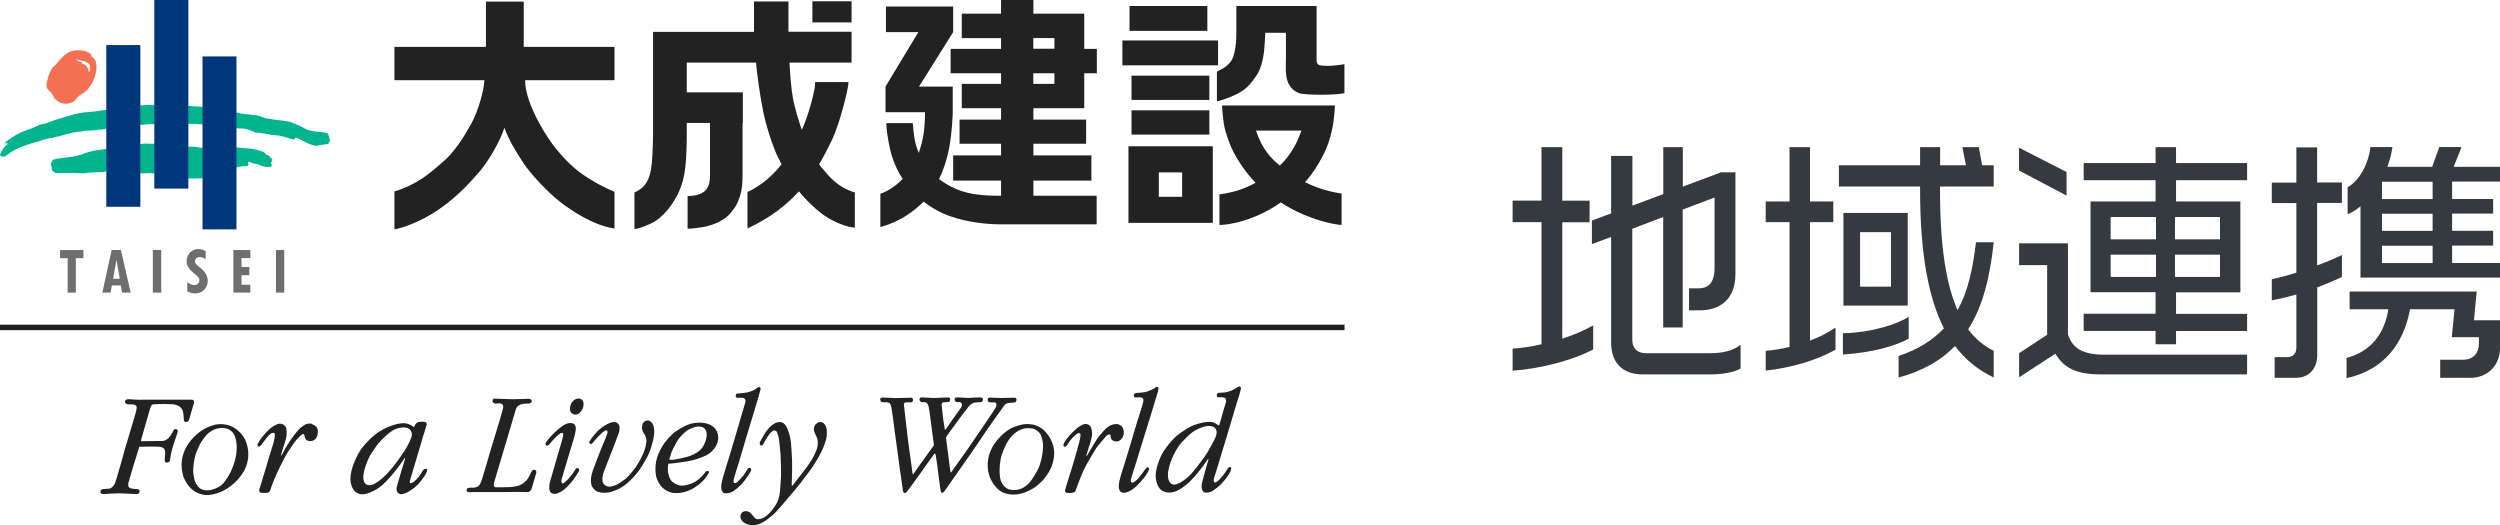 <svg width="238" height="50" viewBox="0 0 238 50" fill="none" xmlns="http://www.w3.org/2000/svg">
<path d="M9.15 5.942C9.09 5.732 8.97 5.562 8.88 5.502C8.81 5.472 8.78 5.432 8.71 5.372C8.71 5.292 8.68 5.192 8.58 5.102C8.52 5.022 8.19 4.881 8.06 4.851C7.94 4.811 7.52 4.771 7.31 4.781C7.31 4.781 7.11 4.811 6.98 4.831C6.85 4.851 6.74 4.891 6.57 4.981C6.4 5.052 6.21 5.192 6.07 5.312C5.93 5.432 5.78 5.612 5.65 5.752C5.52 5.892 5.4 6.082 5.3 6.162C5.21 6.252 5.12 6.322 5.02 6.422C4.93 6.512 4.82 6.722 4.76 6.872C4.69 7.032 4.67 7.152 4.6 7.262C4.54 7.392 4.56 7.522 4.53 7.592C4.5 7.672 4.48 7.732 4.44 7.932C4.38 8.132 4.47 8.363 4.52 8.453C4.57 8.563 4.9 8.803 4.97 8.943C5.03 9.063 5.12 9.273 5.25 9.423C5.38 9.573 5.58 9.663 5.66 9.723C5.73 9.773 5.86 9.823 5.95 9.843C6.04 9.863 6.1 9.843 6.2 9.873C6.29 9.903 6.4 9.873 6.54 9.833C6.68 9.793 6.75 9.773 6.75 9.773C6.98 9.723 7.06 9.643 7.15 9.553C7.24 9.463 7.34 9.283 7.44 9.193C7.54 9.093 7.67 9.043 7.75 8.983C7.83 8.933 8.11 8.733 8.24 8.613L8.36 8.523C8.45 8.423 8.49 8.303 8.53 8.252C8.57 8.192 8.75 7.952 8.79 7.872C8.83 7.802 8.88 7.672 8.9 7.612C8.93 7.552 9 7.392 9.05 7.242C9.1 7.102 9.18 6.632 9.18 6.572C9.18 6.502 9.18 6.392 9.18 6.162C9.18 6.092 9.15 6.032 9.13 5.962M8.58 6.372C8.58 6.372 8.57 6.412 8.56 6.472C8.56 6.522 8.56 6.612 8.56 6.672C8.56 6.732 8.56 6.782 8.53 6.802C8.5 6.812 8.4 6.802 8.41 6.762C8.41 6.722 8.43 6.682 8.41 6.622C8.41 6.542 8.31 6.422 8.28 6.382C8.25 6.332 8.23 6.312 8.19 6.252C8.11 6.152 7.94 6.102 7.89 6.082C7.84 6.072 7.8 6.072 7.82 5.992L7.77 5.942C7.77 5.942 7.64 5.892 7.58 5.872C7.52 5.852 7.43 5.822 7.39 5.782L7.34 5.752H7.32C7.32 5.752 7.27 5.672 7.32 5.672C7.37 5.672 7.45 5.672 7.5 5.702C7.55 5.712 7.65 5.722 7.7 5.752C7.75 5.782 7.82 5.802 7.87 5.802C7.93 5.802 7.96 5.802 8.02 5.802L8.09 5.842L8.17 5.882C8.27 5.922 8.48 6.072 8.52 6.162C8.55 6.252 8.58 6.362 8.58 6.412V6.372Z" fill="#F37052"/>
<path d="M1.19 13.054C1.7 12.714 2.23 12.504 2.46 12.414C2.72 12.354 3.45 12.044 3.57 11.984C3.82 11.854 3.97 11.804 4.18 11.784C4.18 11.784 4.26 11.774 4.35 11.754C4.43 11.723 4.53 11.694 4.58 11.664C4.62 11.643 4.86 11.553 5.11 11.473C5.35 11.383 5.6 11.313 5.65 11.293C5.76 11.263 6.35 11.093 6.54 11.033C6.73 10.973 7.01 10.893 7.08 10.873C7.16 10.853 7.34 10.823 7.43 10.803C7.52 10.793 7.85 10.713 8.05 10.693C8.25 10.673 8.66 10.643 8.83 10.633C9 10.613 9.4 10.573 9.6 10.533C9.6 10.533 10.13 10.453 10.29 10.443C10.41 10.443 13.18 10.073 13.27 10.053C13.37 10.033 13.93 9.993 14.1 9.983C14.27 9.983 14.62 9.983 14.81 9.983C15.01 9.983 17.71 10.073 17.82 10.083C17.92 10.083 18.05 10.063 18.11 10.083C18.24 10.113 18.31 10.113 18.43 10.123C18.55 10.133 18.92 10.153 19.02 10.153C19.12 10.153 19.37 10.193 19.46 10.203C19.56 10.223 22.29 10.703 22.39 10.713C22.5 10.713 22.61 10.723 22.72 10.753C22.82 10.783 23.12 10.843 23.28 10.853C23.44 10.873 23.88 10.913 24.05 10.933C24.23 10.953 24.53 10.983 24.71 11.053C24.9 11.123 25.14 11.213 25.28 11.263C25.43 11.303 26.19 11.393 26.39 11.423C26.52 11.444 26.92 11.483 27.23 11.534C27.43 11.563 27.58 11.594 27.65 11.614C27.73 11.633 27.88 11.713 28.04 11.774C28.13 11.804 28.24 11.844 28.33 11.884C28.44 11.934 28.52 11.974 28.55 11.984C28.68 12.034 29.16 12.334 29.33 12.374C29.49 12.434 30.14 12.544 30.26 12.554C30.37 12.554 30.79 12.584 30.95 12.634C31.09 12.674 31.24 12.704 31.26 12.804C31.27 12.884 31.36 13.184 31.39 13.284C31.41 13.344 31.39 13.464 31.37 13.504L31.23 13.694C31.17 13.734 30.92 13.744 30.83 13.754C30.75 13.774 30.4 13.844 30.33 13.854C30.13 13.894 30.09 13.904 29.75 13.814C29.75 13.814 29.25 13.634 29.07 13.534C28.87 13.424 28.54 13.244 28.44 13.204C28.35 13.174 28.3 13.144 28.24 13.124C28.17 13.104 28.06 13.084 28.1 13.124C28.13 13.184 28.09 13.254 27.95 13.264C27.82 13.274 27.55 13.184 27.45 13.144C27.45 13.144 27 13.014 26.87 12.974C26.77 12.944 26.57 12.904 26.43 12.884H26.29C26.18 12.854 26.04 12.854 25.93 12.854C25.75 12.834 25.57 12.754 25.43 12.744C25.29 12.744 25.19 12.704 25.05 12.704C24.91 12.704 24.88 12.674 24.81 12.664L24.69 12.644C24.59 12.644 24.49 12.644 24.4 12.644C24.27 12.614 24.12 12.534 24.01 12.484C23.91 12.424 23.84 12.424 23.69 12.364C23.63 12.344 23.58 12.314 23.51 12.304C23.39 12.284 23.32 12.274 23.25 12.254C23.17 12.234 23.02 12.234 22.91 12.234C22.8 12.234 22.71 12.214 22.65 12.234C22.57 12.224 22.48 12.174 22.37 12.174C22.37 12.174 19.68 11.814 19.48 11.814C19.37 11.814 19.31 11.854 19.27 11.854L19.16 11.824C19.06 11.804 18.98 11.824 18.9 11.824C18.83 11.824 18.67 11.784 18.6 11.794C18.53 11.804 18.22 11.794 18.12 11.794C18.04 11.794 17.91 11.764 17.77 11.784C17.63 11.784 15 11.774 14.84 11.784C14.67 11.784 14.63 11.834 14.55 11.824C14.5 11.824 14.46 11.804 14.31 11.814C14.16 11.824 13.65 11.874 13.52 11.884C13.38 11.904 13.38 11.884 13.22 11.904C13.06 11.914 10.43 12.164 10.31 12.194C10.19 12.224 10.11 12.264 10.05 12.264C9.95 12.264 9.93 12.314 9.85 12.314C9.81 12.314 9.73 12.324 9.66 12.324C9.58 12.324 9.5 12.324 9.48 12.324C9.38 12.334 9.28 12.374 9.13 12.394C8.98 12.414 8.94 12.394 8.82 12.414C8.7 12.434 8.57 12.434 8.52 12.434C8.47 12.434 8.35 12.434 8.31 12.434C8.26 12.434 8.15 12.434 8.1 12.454C8.05 12.454 7.97 12.494 7.87 12.504C7.75 12.524 7.61 12.524 7.53 12.534C7.38 12.574 7.09 12.594 6.93 12.624C6.8 12.654 6.46 12.724 6.26 12.784C6.05 12.854 5.75 12.944 5.58 12.984C5.51 12.994 5.44 13.014 5.37 13.024C5.28 13.044 5.21 13.084 5.13 13.094C4.99 13.124 4.78 13.134 4.63 13.174C4.48 13.214 4.19 13.284 4.05 13.324C3.91 13.394 3.75 13.454 3.58 13.494C3.42 13.534 3.16 13.594 2.95 13.664C2.73 13.724 2.29 13.894 2.13 13.944C1.91 14.014 1.26 14.344 1.01 14.504C0.77 14.674 0.64 14.774 0.58 14.815C0.53 14.854 0.45 14.934 0.32 14.925L0.23 14.895L0.13 14.874C0.13 14.874 0.06 14.854 0.03 14.805C3.46452e-07 14.755 0.01 14.664 0.03 14.634C0.05 14.574 0.08 14.544 0.1 14.504C0.12 14.464 0.15 14.394 0.17 14.364C0.19 14.334 0.31 14.124 0.37 14.054C0.43 13.984 0.65 13.764 0.71 13.724C0.79 13.644 0.71 13.614 0.66 13.634C0.56 13.674 0.39 13.664 0.57 13.504C0.63 13.444 0.79 13.314 0.85 13.284C0.91 13.244 0.98 13.204 1.02 13.164C1.07 13.124 1.22 13.024 1.22 13.024" fill="#00B48D"/>
<path d="M5.51 15.095C5.51 15.095 5.6 15.095 5.65 15.095C5.74 15.075 5.82 15.055 5.82 15.055C6.21 14.995 6.77 14.944 6.94 14.915C7.11 14.884 7.55 14.774 7.66 14.744C7.78 14.704 8.34 14.494 8.47 14.464C8.59 14.434 9.15 14.284 9.33 14.284C9.47 14.284 9.82 14.224 9.88 14.214C9.95 14.194 10.05 14.174 10.24 14.174C10.43 14.164 13.12 13.784 13.24 13.754C13.36 13.724 13.43 13.714 13.6 13.684C13.78 13.654 14.15 13.684 14.26 13.684C14.38 13.684 14.52 13.684 14.59 13.684C14.66 13.684 14.76 13.684 14.86 13.684C14.97 13.674 17.71 13.974 17.81 13.964C17.92 13.964 18.09 13.964 18.2 13.964C18.31 13.954 18.6 13.964 18.69 13.994C18.77 14.014 19.01 14.064 19.08 14.064C19.15 14.064 19.26 14.064 19.35 14.084C19.45 14.094 22.28 14.014 22.4 14.024C22.52 14.024 22.77 14.064 22.92 14.084C23.06 14.084 23.56 14.124 23.69 14.134C23.78 14.134 23.95 14.164 24.11 14.194C24.28 14.224 24.43 14.254 24.48 14.264C24.55 14.294 24.93 14.414 25.01 14.434C25.1 14.464 25.24 14.564 25.28 14.644C25.32 14.734 25.37 14.755 25.42 14.755C25.46 14.755 25.54 14.755 25.6 14.825C25.66 14.905 25.71 14.964 25.73 14.975L25.88 15.115C25.94 15.165 25.97 15.255 25.88 15.335C25.85 15.385 25.79 15.505 25.82 15.575C25.82 15.575 25.92 15.685 25.85 15.795C25.79 15.885 25.72 15.905 25.64 15.905C25.59 15.905 25.43 15.905 25.27 15.875C25.16 15.865 25.05 15.835 24.94 15.795C24.83 15.765 24.76 15.745 24.71 15.715C24.67 15.695 24.62 15.655 24.58 15.655C24.53 15.655 24.47 15.615 24.41 15.595C24.34 15.595 24.15 15.575 24.09 15.555C24.05 15.545 23.9 15.465 23.78 15.415C23.7 15.395 23.64 15.385 23.62 15.395L23.6 15.465C23.63 15.535 23.68 15.655 23.62 15.735C23.6 15.775 23.57 15.795 23.5 15.815C23.44 15.825 23.38 15.825 23.29 15.825C23.17 15.815 22.86 15.845 22.71 15.885C22.58 15.915 22.47 15.965 22.38 16.015C22.29 16.065 21.04 16.575 20.67 16.675C20.3 16.785 19.63 16.965 19.48 16.965C19.33 16.965 18.75 16.995 18.6 16.995C18.45 16.995 17.93 16.995 17.81 16.965C17.69 16.945 14.87 16.505 14.77 16.495C14.67 16.495 14.62 16.525 14.54 16.515C14.45 16.505 14.42 16.495 14.36 16.485C14.29 16.485 14.24 16.465 14.12 16.485C13.97 16.485 13.82 16.505 13.68 16.505C13.54 16.505 13.44 16.515 13.33 16.485C12.9 16.325 10.65 16.145 10.39 16.205C10.39 16.205 10.26 16.265 10.08 16.315C9.88 16.395 9.6 16.395 9.43 16.385C9.43 16.385 9.26 16.385 9.17 16.395C9.11 16.395 8.86 16.425 8.63 16.435C8.54 16.435 8.46 16.435 8.38 16.435C8.29 16.445 8.21 16.465 8.19 16.475C8.19 16.475 7.89 16.525 7.62 16.495C7.62 16.495 7.24 16.465 7.07 16.465H6.53C6.38 16.465 6.06 16.465 5.88 16.465C5.7 16.465 5.66 16.465 5.56 16.485C5.32 16.525 5.22 16.425 5.15 16.385C5.02 16.305 4.94 16.215 4.94 16.115C4.94 16.075 4.92 15.955 4.9 15.825L4.86 15.725C4.85 15.585 4.89 15.455 4.91 15.445L4.94 15.405L4.99 15.295C4.99 15.295 5.07 15.195 5.15 15.165C5.23 15.145 5.33 15.165 5.35 15.135C5.37 15.135 5.42 15.095 5.47 15.095" fill="#00B48D"/>
<path d="M13.36 4.291H10.12V19.686H13.36V4.291Z" fill="#00367B"/>
<path d="M22.51 5.372H19.28V21.837H22.51V5.372Z" fill="#00367B"/>
<path d="M17.93 0H14.69V17.955H17.93V0Z" fill="#00367B"/>
<path d="M7.94 24.577V23.807H5.72V24.577H6.44V27.858H7.22V24.577H7.94Z" fill="#6D6E70"/>
<path d="M15.35 23.797H14.55V27.858H15.35V23.797Z" fill="#6D6E70"/>
<path d="M27.06 23.797H26.27V27.858H27.06V23.797Z" fill="#6D6E70"/>
<path d="M10.63 23.797L9.74 27.858H10.53L10.65 27.178H11.5L11.62 27.858H12.44L11.51 23.797H10.62M10.77 26.538L11.09 24.727L11.4 26.538H10.77Z" fill="#6D6E70"/>
<path d="M18.98 25.438C18.9 25.388 18.7 25.178 18.65 25.118C18.6 25.058 18.58 24.988 18.57 24.878C18.56 24.767 18.61 24.687 18.61 24.687C18.67 24.567 18.78 24.487 19.01 24.467C19.2 24.467 19.42 24.567 19.47 24.607C19.53 24.637 19.58 24.677 19.58 24.677V23.907L19.24 23.757C19.08 23.717 18.92 23.707 18.85 23.707C18.64 23.707 18.37 23.817 18.24 23.917C18.08 24.017 17.97 24.177 17.91 24.297C17.8 24.507 17.73 24.738 17.78 25.088C17.81 25.268 17.98 25.538 18.05 25.628C18.12 25.718 18.36 25.928 18.48 26.038C18.61 26.138 18.79 26.268 18.92 26.458C19.04 26.618 18.96 26.848 18.92 26.908C18.78 27.148 18.59 27.138 18.42 27.128C18.25 27.128 18.06 27.008 18.02 26.988C17.99 26.978 18.01 26.988 17.83 26.878V27.728C17.83 27.728 17.99 27.818 18.08 27.848C18.17 27.878 18.42 27.928 18.52 27.938C18.63 27.948 18.86 27.918 19 27.868C19.22 27.788 19.45 27.618 19.61 27.368C19.69 27.238 19.74 27.088 19.75 26.988C19.77 26.918 19.78 26.728 19.78 26.728C19.78 26.528 19.69 26.178 19.49 25.908C19.3 25.668 19.06 25.478 18.98 25.428" fill="#6D6E70"/>
<path d="M22.22 23.797V27.858H23.83V27.108H22.99V26.198H23.74V25.418H22.99V24.567H23.83V23.807L22.22 23.797Z" fill="#6D6E70"/>
<path d="M41.15 20.346C39.04 21.607 37.55 21.837 37.55 21.837V18.226C39.8 17.535 40.97 16.445 42.15 15.425C43.33 14.414 44.17 13.014 44.85 11.804C45.54 10.593 46.11 8.433 46.11 7.632H37.55V4.461H46.26V0.15H49.86V4.461H58.5V7.632H49.99C49.99 10.013 52.26 13.364 52.92 14.144C53.58 14.925 54.48 16.025 56.03 16.975C57.57 17.925 58.5 18.256 58.5 18.256V21.757C56.44 21.456 54.3 19.986 53.27 19.176C52.24 18.375 50.5 16.575 49.78 15.445C49.05 14.304 48.47 13.404 48.02 12.154C47.62 13.444 46.49 15.375 45.62 16.375C44.74 17.375 43.25 19.076 41.15 20.336M77.34 2.131V0.12H81.07V2.131H77.34ZM64.41 18.726C65.09 17.355 65.37 16.345 65.38 12.854V11.704H67.59V16.895C67.57 17.435 67.43 17.935 67.03 18.245C66.64 18.546 66.02 18.666 65.46 18.666V21.777C65.8 21.777 66.62 21.686 67.25 21.556C67.88 21.396 68.9 21.046 69.55 20.286C70.1 19.626 70.2 19.406 70.44 18.676C70.68 17.945 70.69 17.215 70.69 16.655V11.694H70.72V8.793H65.38V5.962H71.98C72.01 6.732 72.4 9.393 72.65 10.583C72.94 12.004 73.4 13.394 73.83 14.464C73.97 14.784 74.17 15.215 74.41 15.635C73.55 16.725 72.49 17.655 71.16 18.285V21.747C73.29 20.756 74.83 19.566 76.06 18.215C76.8 19.126 77.8 20.076 78.61 20.606C79.57 21.226 80.77 21.666 81.38 21.666V18.326C79.68 17.795 78.93 16.805 78.1 15.805C78.06 15.755 78.02 15.685 77.98 15.635C78.43 14.895 78.82 14.114 79.21 13.314C79.91 11.834 80.76 8.563 80.78 7.812H77.6C77.66 8.353 77.08 10.583 76.54 11.874C76.47 12.044 76.41 12.204 76.33 12.354C75.95 11.263 75.67 10.233 75.54 9.613C75.29 8.473 75.19 6.512 75.16 5.962H81.07V3.021H75.06V0.14H71.78V3.031H62.17V5.972V8.803V11.704V12.794C62.17 12.794 62.15 14.364 62.06 15.475C61.91 17.265 61.3 17.925 60.4 18.326V21.807C60.83 21.807 61.88 21.336 62.25 21.136C62.63 20.936 63.7 20.096 64.39 18.716L64.41 18.726ZM104.4 21.356V18.636H98.38V17.195H103.9V14.794H98.38V13.684H103.4V11.383H98.38V10.303H103.22V6.972H104.42V4.651H103.22V1.3H98.38V0H95.3V1.3H91.56V3.631H95.3V4.651H90.5V6.972H95.3V7.982H91.56V10.303H95.3V11.383H91.35V13.684H95.3V14.794H90.74V17.195H95.3V18.636H95.23C93 18.636 91.35 18.446 89.51 17.135C89.47 17.095 89.44 17.075 89.4 17.045C89.74 16.345 90.1 15.425 90.38 13.984C90.63 12.634 90.7 10.933 90.7 10.683V8.242H87.49L90.74 3.061V0.62H84.34V3.061H87.43L84.3 8.242V10.683H88.06C88.06 12.674 87.79 13.554 87.47 14.564C87.28 14.114 87.18 13.744 87.13 13.534C86.99 13.004 86.9 11.723 86.9 11.723H84.38C84.38 11.723 84.38 12.134 84.45 12.634C84.52 13.174 84.65 13.834 84.74 14.234C84.85 14.714 85.16 15.845 85.93 17.035C85.47 17.515 85.15 17.725 84.83 17.945C84.38 18.256 83.81 18.446 83.81 18.446V21.616C85.5 21.176 86.95 20.196 87.92 19.196C88.66 19.756 89.57 20.306 90.61 20.636C92.15 21.156 93.92 21.356 95.22 21.356H104.39H104.4ZM98.37 4.641V3.621H100.38V4.641H98.37ZM98.37 7.982V6.972H100.38V7.982H98.37ZM107.53 2.941V0.57H114.94V2.941H107.53ZM115.13 9.513V7.202H107.72V9.513H115.13ZM107.72 10.503V12.814H115.13V10.503H107.72ZM115.96 6.222V3.851H106.85V6.222H115.96ZM116.08 18.506C117.59 18.305 118.65 17.895 119.54 17.395C118.65 16.545 117.46 14.794 117.05 13.614C117.05 13.614 116.65 12.654 116.51 11.784C116.36 10.753 116.34 10.043 116.34 10.043H119.08H124.43H127.09C127.09 10.043 127.06 10.753 126.92 11.784C126.79 12.654 126.46 13.614 126.46 13.614C126.08 14.755 125.09 16.445 124.24 17.335C125.15 17.805 126.21 18.195 127.72 18.426V21.416C127.72 21.416 126.31 21.356 124.17 20.456C123.33 20.106 122.58 19.696 121.93 19.276C121.26 19.736 120.5 20.186 119.63 20.556C117.57 21.436 116.09 21.416 116.09 21.416V18.506H116.08ZM119.57 12.434C119.71 12.854 119.87 13.244 120.05 13.594C120.54 14.554 121.15 15.205 121.84 15.755C122.45 15.185 122.95 14.514 123.42 13.584C123.59 13.234 123.75 12.834 123.9 12.434H119.57ZM107.43 21.216V13.924H115.46V21.216H107.43ZM110.32 16.415V18.736H112.54V16.415H110.32ZM115.85 9.643C115.85 9.643 116.44 9.563 117.56 9.043C118.68 8.543 119.1 7.932 119.63 7.172C120.16 6.392 120.34 5.102 120.38 4.421C120.41 3.931 120.45 3.381 120.46 3.121H122.42V5.582C122.42 6.122 122.33 7.092 122.6 7.802C122.81 8.373 123.35 8.833 123.89 8.923C124.43 9.013 125.83 9.043 126.66 9.003C127.48 8.973 127.99 8.873 127.99 8.873V6.112C127.58 6.182 126.96 6.262 126.45 6.272C126.08 6.272 125.77 6.242 125.67 6.222C125.44 6.162 125.34 6.002 125.34 5.812V0.57H117.7V3.081C117.7 3.571 117.7 4.401 117.43 5.332C117.14 6.262 116.25 6.602 115.85 6.812V9.653V9.643Z" fill="#222222"/>
<path d="M128 30.909H0V31.429H128V30.909Z" fill="#231F20"/>
<path d="M14.75 38.051C14.75 38.051 17.08 38.051 17.24 38.051C17.5 38.051 18.2 38.051 18.2 38.051C18.54 38.032 18.49 38.312 18.45 38.422C18.41 38.532 18.04 39.802 18.01 39.942C17.98 40.072 17.86 40.162 17.74 40.172C17.63 40.172 17.52 40.112 17.51 40.032C17.47 39.682 17.48 39.272 17.38 39.062C17.28 38.852 17.09 38.542 16.39 38.482C15.31 38.432 14.56 38.492 14.56 38.492C14.42 38.542 14.35 38.722 14.32 38.792C14.29 38.852 13.43 41.893 13.43 41.893C13.43 41.893 13.41 42.003 13.47 42.003C13.76 42.003 14.93 41.983 15.04 41.983C15.25 41.983 15.52 41.983 15.61 41.963C15.61 41.963 16.05 41.823 16.25 41.432C16.38 41.242 16.52 40.982 16.52 40.982C16.58 40.772 16.95 40.812 16.93 41.072C16.85 41.373 16.72 41.713 16.66 41.883C16.66 41.883 16.49 42.383 16.45 42.533C16.41 42.683 16.24 43.313 16.23 43.493C16.22 43.673 16.17 43.873 16.17 43.873C16.14 43.963 16.02 44.033 15.91 44.043C15.83 44.043 15.75 44.023 15.69 43.923C15.66 43.683 15.75 43.163 15.72 43.003C15.68 42.843 15.68 42.593 15.18 42.533C14.86 42.493 13.26 42.533 13.26 42.533C13.21 42.673 12.81 44.033 12.74 44.213C12.74 44.213 12.58 44.754 12.54 44.883C12.5 45.014 12.21 46.024 12.21 46.024C12.21 46.304 12.17 46.474 12.69 46.534C12.83 46.534 13.13 46.574 13.13 46.574C13.26 46.594 13.3 46.694 13.29 46.804C13.27 46.914 13.16 47.034 13.08 47.034C12.79 47.034 12.12 46.994 12.12 46.994C12.12 46.994 11.58 46.964 11.35 46.964C11.12 46.964 10.16 47.004 9.97 47.034C9.77 47.054 9.54 46.994 9.56 46.824C9.56 46.674 9.68 46.574 9.77 46.564C10.07 46.534 10.44 46.514 10.44 46.514C10.59 46.454 10.75 46.384 10.94 46.024C11.1 45.634 11.82 43.023 11.9 42.733C11.9 42.733 12.87 39.492 12.93 39.262C13 38.952 13.03 38.892 13 38.692C13 38.692 12.89 38.502 12.66 38.502C12.43 38.502 12.1 38.502 12.05 38.462C12 38.422 11.9 38.392 11.9 38.231C11.9 38.072 12.06 37.992 12.27 38.002C12.48 38.002 12.91 38.081 13.6 38.051C14 38.051 14.72 38.051 14.72 38.051" fill="#222222"/>
<path d="M21.74 40.482C22.2 40.592 22.96 41.082 23.33 41.843C23.69 42.613 23.84 43.753 23.21 44.864C22.6 45.924 21.6 46.644 20.75 46.934C20.75 46.934 19.95 47.214 19.4 47.104C19.07 47.034 18.1 46.894 17.47 45.414C17.16 44.463 17.14 43.183 18.2 41.883C18.84 41.142 19.58 40.652 20.48 40.432C21.15 40.282 21.74 40.482 21.74 40.482ZM22.43 43.553C22.58 42.953 22.6 41.983 22.29 41.383C22.01 40.852 21.51 40.772 21.37 40.762C20.71 40.682 20.29 40.942 20.29 40.942C19.78 41.202 19.51 41.553 19.27 41.913C18.91 42.413 18.68 43.113 18.6 43.353C18.6 43.353 18.44 43.783 18.39 44.773C18.43 45.914 18.76 46.254 19.08 46.524C19.76 46.914 20.69 46.504 21.13 46.144C21.28 46.004 21.58 45.634 21.83 45.174C22.11 44.673 22.32 44.073 22.43 43.563" fill="#222222"/>
<path d="M29.71 40.392C29.8 40.422 29.89 40.442 29.97 40.502C30.2 40.672 30.3 40.862 30.25 41.252C30.21 41.643 29.98 42.043 29.43 41.993C29.25 41.943 29.1 41.893 29.03 41.663C28.98 41.492 28.99 41.403 28.92 41.333C28.87 41.303 28.82 41.322 28.74 41.373C28.58 41.483 28.26 41.813 28.02 42.123C28.02 42.123 27.43 42.973 27.32 43.173C27.01 43.733 26.36 44.934 25.91 46.134C25.72 46.624 25.76 46.714 25.65 46.814C25.55 46.904 25.38 46.924 25.31 46.924H24.91C24.91 46.924 24.82 46.924 24.75 46.854C24.7 46.804 24.66 46.724 24.68 46.614C24.73 46.454 25.3 44.593 25.3 44.593C25.36 44.383 25.85 42.703 25.91 42.573C26.07 42.093 26.12 41.753 26.15 41.613C26.17 41.523 26.19 41.312 26.11 41.222C26.06 41.192 25.96 41.212 25.91 41.222C25.83 41.252 25.76 41.292 25.7 41.343C25.65 41.383 25.6 41.432 25.56 41.472C25.45 41.593 25.36 41.713 25.33 41.753C25.19 41.933 24.97 42.253 24.85 42.383C24.74 42.523 24.65 42.533 24.58 42.483C24.53 42.463 24.51 42.403 24.51 42.343C24.51 42.273 24.6 42.123 24.73 41.923C24.81 41.813 24.91 41.673 25.01 41.542C25.25 41.242 25.53 40.952 25.69 40.822C25.83 40.692 26.24 40.392 26.59 40.332C26.68 40.332 26.79 40.332 26.88 40.372C27.06 40.442 27.22 40.592 27.26 40.822C27.32 41.072 27.29 41.492 27.23 41.743C27.21 41.823 27.11 42.183 26.98 42.553C26.89 42.863 26.79 43.163 26.78 43.233C26.75 43.343 26.75 43.363 26.78 43.363C26.8 43.383 26.81 43.343 26.85 43.273C26.88 43.213 27.02 42.943 27.17 42.673C27.31 42.443 27.46 42.203 27.51 42.123C27.61 41.943 28.28 41.032 28.45 40.882C28.54 40.792 28.61 40.722 28.69 40.662C28.83 40.562 28.98 40.462 29.06 40.412C29.22 40.322 29.54 40.292 29.71 40.352" fill="#222222"/>
<path d="M40.02 42.423C40.02 42.423 39.42 44.433 39.35 44.663C39.28 44.894 39.14 45.394 39.05 45.684C38.92 46.014 39.12 46.094 39.4 45.864C39.68 45.644 40.06 45.184 40.26 44.783C40.43 44.543 40.72 44.603 40.67 44.813C40.6 44.984 40.47 45.284 40.31 45.454C40.21 45.564 39.87 46.244 38.91 46.794C38.81 46.854 38.55 47.004 38.27 47.044C38.03 47.074 37.78 46.934 37.75 46.584C37.76 46.324 37.83 46.174 37.88 45.964C37.91 45.864 38.07 45.314 38.23 44.773C38.38 44.273 38.54 43.783 38.56 43.673C38.58 43.603 38.52 43.583 38.5 43.623C38.23 44.113 37.28 45.314 36.81 45.774C36.59 45.984 36.08 46.604 35.02 46.964C34.86 47.014 34.65 47.064 34.44 47.054C33.99 47.024 33.54 46.754 33.38 45.914C33.31 45.464 33.41 44.894 33.59 44.363C33.83 43.653 34.21 42.973 34.46 42.643C34.79 42.223 35.47 41.472 36.18 41.042C37.17 40.442 38.17 40.212 38.69 40.312C39.09 40.422 39.33 40.582 39.41 40.682C39.48 40.542 39.51 40.432 39.55 40.382C39.61 40.312 39.74 40.182 39.9 40.162C40.06 40.162 40.24 40.122 40.5 40.182C40.6 40.252 40.62 40.322 40.62 40.422C40.58 40.622 40.33 41.373 40.28 41.523C40.24 41.683 40.02 42.423 40.02 42.423ZM35.34 43.173C35.03 43.653 34.54 44.914 34.59 45.444C34.59 45.914 34.78 46.254 35.32 46.184C35.54 46.144 35.73 46.024 36.08 45.784C37.09 45.034 38.03 43.643 38.23 43.323C38.6 42.833 38.97 42.163 39.12 41.743C39.21 41.562 39.23 41.392 39.19 41.182C39.15 41.082 39.12 40.932 38.89 40.792C38.5 40.602 38.05 40.712 37.67 40.842C37.19 41.012 36.35 41.803 36.02 42.213C35.84 42.443 35.61 42.763 35.35 43.183L35.34 43.173Z" fill="#222222"/>
<path d="M48.68 38.011C48.96 38.011 50.16 37.962 50.35 37.962C50.75 37.992 50.67 38.412 50.35 38.412C50.35 38.412 50.12 38.422 49.93 38.432C49.7 38.432 49.38 38.552 49.32 38.652C49.2 38.762 49.14 38.852 49.09 39.032C49.06 39.132 48.33 41.583 48.27 41.793C48.22 42.003 47.13 45.604 47.05 45.894C47.01 46.074 46.96 46.324 47.15 46.384C47.27 46.404 47.97 46.384 48.1 46.384C48.23 46.384 48.7 46.374 48.81 46.344C49.22 46.294 50.04 46.204 50.5 45.094C50.56 44.984 50.61 44.824 50.71 44.764C50.78 44.714 50.91 44.703 50.99 44.764C51.03 44.794 51.07 44.883 51.06 44.974C51.06 45.014 50.73 46.124 50.62 46.484C50.53 46.684 50.46 46.864 50.19 46.844C49.73 46.824 48.38 46.824 47.9 46.844H47.25C47.25 46.844 45.23 46.844 45.03 46.844C45.03 46.844 44.72 46.874 44.58 46.844C44.54 46.844 44.45 46.804 44.42 46.724C44.4 46.644 44.46 46.514 44.52 46.474C44.63 46.414 44.79 46.434 44.86 46.424C45.02 46.444 45.08 46.444 45.3 46.384C45.44 46.344 45.64 46.324 45.85 45.744C45.85 45.744 46.75 42.773 46.78 42.603C46.81 42.443 47.75 39.522 47.8 39.192C47.87 38.932 47.9 38.832 47.91 38.732C47.91 38.572 47.82 38.362 47.43 38.402C47.34 38.412 47.25 38.432 47.15 38.422C47.08 38.422 47.01 38.382 46.95 38.322C46.9 38.272 46.88 38.191 46.89 38.111C46.91 38.041 46.98 37.952 47.06 37.952C47.22 37.952 48.22 37.992 48.69 38.002" fill="#222222"/>
<path d="M55.16 37.941C55.32 37.981 55.47 38.081 55.53 38.261C55.65 38.701 55.35 39.171 55.19 39.301C55.01 39.441 54.71 39.611 54.39 39.301C54.22 39.141 54.22 38.791 54.34 38.501C54.47 38.191 54.72 38.031 54.81 37.991C54.92 37.941 55.09 37.931 55.17 37.941" fill="#222222"/>
<path d="M54.09 40.292C54.24 40.262 54.49 40.262 54.61 40.342C54.72 40.432 54.84 40.612 54.82 40.832C54.81 41.012 54.72 41.453 54.59 41.873C54.46 42.293 54.08 43.543 53.98 43.893C53.88 44.243 53.56 45.304 53.48 45.574C53.43 45.784 53.44 45.934 53.5 45.994C53.57 46.064 53.63 46.014 53.71 45.954C53.79 45.894 54.01 45.724 54.28 45.394C54.42 45.224 54.7 44.834 54.82 44.623C54.85 44.553 55.1 44.513 55.14 44.703C55.15 44.813 55.07 44.913 55 45.044C55 45.044 54.64 45.634 54.42 45.874C54.29 46.034 53.76 46.664 53.3 46.864C53.06 46.974 52.9 47.044 52.67 47.004C52.41 46.954 52.31 46.784 52.29 46.514C52.27 46.124 52.39 45.744 52.48 45.454C52.55 45.174 53.07 43.443 53.16 43.093C53.25 42.743 53.51 41.983 53.59 41.562C53.61 41.413 53.65 41.322 53.59 41.262C53.59 41.252 53.57 41.222 53.52 41.202L53.41 41.232C53.41 41.232 53.29 41.282 53.18 41.373C53.04 41.483 52.88 41.643 52.83 41.693C52.73 41.803 52.4 42.183 52.33 42.253C52.27 42.343 52.19 42.403 52.11 42.423C52.03 42.453 51.92 42.373 51.93 42.253C51.94 42.123 52.05 42.013 52.2 41.813C52.27 41.713 52.52 41.443 52.79 41.182C53.03 40.952 53.28 40.742 53.4 40.662C53.69 40.442 53.89 40.342 54.09 40.292Z" fill="#222222"/>
<path d="M57.73 40.412C57.96 40.292 58.21 40.192 58.35 40.182C58.48 40.162 58.7 40.212 58.77 40.272C58.84 40.332 58.97 40.452 58.98 40.632C59 40.912 58.95 41.112 58.9 41.242C58.85 41.373 58.35 42.743 58.22 43.033C58.09 43.323 57.58 44.694 57.47 44.964C57.35 45.244 57.33 45.624 57.36 45.814C57.4 46.034 57.54 46.184 57.76 46.284C57.9 46.344 58.17 46.364 58.52 46.214C58.76 46.154 59.37 45.724 59.49 45.634C59.74 45.444 60.1 45.024 60.45 44.574C60.73 44.203 61.23 43.303 61.37 42.813C61.46 42.563 61.51 42.353 61.54 42.003C61.54 41.843 61.51 41.663 61.46 41.542C61.42 41.422 61.23 41.192 61.15 40.962C61.11 40.822 61.09 40.602 61.18 40.362C61.22 40.242 61.32 40.162 61.36 40.132C61.38 40.102 61.53 40.022 61.67 40.032C61.79 40.032 61.9 40.102 61.95 40.142C62.18 40.342 62.22 40.522 62.27 40.852C62.32 41.192 62.23 41.683 62.15 42.023C62.09 42.253 61.93 42.903 61.66 43.413C61.39 43.923 61.02 44.623 60.48 45.224C60.21 45.554 59.71 46.024 59.52 46.154C59.3 46.334 58.79 46.644 58.3 46.784C58.21 46.824 58 46.894 57.69 46.904C57.46 46.924 57.21 46.904 57.03 46.844C56.67 46.774 56.48 46.514 56.35 46.294C56.29 46.174 56.21 45.804 56.28 45.444C56.3 45.244 56.38 44.994 56.44 44.794C56.5 44.584 57.1 43.053 57.2 42.803C57.3 42.563 57.77 41.453 57.83 41.222C57.87 41.102 57.83 40.992 57.73 40.972C57.64 40.952 57.57 41.012 57.52 41.052C57.52 41.052 57.4 41.132 57.35 41.172C57.3 41.212 56.98 41.523 56.9 41.613C56.81 41.703 56.44 42.153 56.43 42.163C56.41 42.183 56.3 42.333 56.15 42.223C56.01 42.113 56.15 42.033 56.22 41.873C56.29 41.723 56.7 41.232 56.91 41.022C57.11 40.822 57.48 40.552 57.75 40.412" fill="#222222"/>
<path d="M64.38 41.042C64.89 40.692 65.52 40.332 66.17 40.262C66.88 40.182 67.53 40.292 67.95 40.672C68.31 41.002 68.48 41.523 68.31 42.103C68.15 42.673 67.64 43.173 67.14 43.393C66.64 43.603 66.12 43.813 65.4 43.923C64.92 43.993 63.83 44.173 63.63 44.133C63.58 44.303 63.56 44.733 63.59 44.914C63.62 45.084 63.72 45.634 64.02 45.874C64.32 46.104 64.68 46.324 65.26 46.194C65.9 46.064 66.5 45.834 67.21 44.873C67.25 44.824 67.39 44.824 67.45 44.853C67.51 44.883 67.5 44.994 67.47 45.044C67.37 45.234 67.21 45.454 66.99 45.704C66.81 45.914 66.33 46.324 65.87 46.564C65.35 46.824 64.88 46.954 64.29 46.944C63.59 46.934 63 46.434 62.81 46.124C62.54 45.684 62.5 45.514 62.44 45.224C62.38 44.924 62.38 44.353 62.46 43.933C62.56 43.433 62.88 42.623 63.38 42.013C63.83 41.453 64.23 41.122 64.38 41.032M63.98 42.913C63.92 43.073 63.74 43.603 63.72 43.763C64.14 43.833 65.15 43.553 65.33 43.513C65.82 43.383 66.28 43.173 66.61 42.883C66.92 42.613 67.01 42.363 67.11 42.133C67.24 41.833 67.31 41.523 67.27 41.202C67.24 40.972 67.09 40.802 66.98 40.722C66.83 40.612 66.57 40.592 66.36 40.612C66.17 40.632 65.85 40.752 65.56 40.892C65.34 41.012 64.99 41.312 64.66 41.713C64.52 41.893 64.07 42.693 63.99 42.913H63.98Z" fill="#222222"/>
<path d="M71.94 38.692C72.04 38.362 70.96 41.913 70.9 42.133C70.83 42.363 70.54 43.353 70.36 43.953C70.14 44.684 69.91 45.364 69.89 45.484C69.84 45.664 69.79 45.914 69.89 45.974C70.01 46.024 70.12 45.954 70.26 45.824C70.44 45.654 70.62 45.464 70.78 45.254C70.89 45.094 71.12 44.754 71.18 44.633C71.2 44.593 71.3 44.513 71.42 44.543C71.54 44.584 71.52 44.724 71.5 44.803C71.45 44.944 71.1 45.474 70.87 45.774C70.55 46.194 69.95 46.734 69.62 46.864C69.28 47.004 68.98 47.004 68.82 46.864C68.7 46.754 68.65 46.514 68.66 46.304C68.66 46.094 68.76 45.724 68.8 45.534C68.83 45.444 68.99 44.883 69.17 44.303C69.35 43.693 69.56 43.083 69.59 42.933C69.66 42.643 69.82 42.183 69.88 41.963C69.98 41.593 70.89 38.502 70.94 38.352C70.99 38.202 70.98 38.062 70.92 37.992C70.85 37.911 70.77 37.861 70.52 37.861C70.51 37.861 70.44 37.871 70.37 37.871C70.31 37.871 70.24 37.871 70.2 37.871C70.09 37.881 70.03 37.751 70.04 37.671C70.04 37.541 70.13 37.461 70.21 37.461C70.27 37.451 70.31 37.461 70.4 37.451C70.49 37.441 70.96 37.401 71.12 37.361C71.36 37.311 71.73 37.171 71.86 37.091C71.96 37.021 72.03 36.961 72.16 36.871C72.21 36.851 72.26 36.821 72.34 36.871C72.45 36.941 72.41 37.021 72.38 37.171C72.36 37.291 71.94 38.692 71.94 38.692Z" fill="#222222"/>
<path d="M78.28 42.833C78.24 42.923 78.05 43.303 77.83 43.683C77.56 44.143 77.25 44.623 77.07 44.853C76.75 45.264 76.42 45.694 76.19 46.014C75.99 46.284 75.08 47.344 74.73 47.754C74.49 48.044 74.01 48.605 73.76 48.845C73.63 48.975 73.35 49.225 73.06 49.435C72.95 49.525 72.83 49.605 72.72 49.665C72.56 49.755 72.36 49.905 71.96 49.965C71.75 50.005 71.46 50.045 71.06 49.875C70.6 49.695 70.52 49.385 70.5 49.305C70.45 49.105 70.54 48.895 70.64 48.795C70.74 48.695 70.9 48.665 71.04 48.665C71.18 48.665 71.27 48.705 71.4 48.795C71.51 48.875 71.74 49.185 71.84 49.285C71.95 49.385 71.99 49.465 72.32 49.415C72.64 49.365 73.05 49.115 73.43 48.645C73.81 48.175 74.05 47.844 74.19 47.194C74.29 46.744 74.32 45.764 74.35 45.394C74.37 45.024 74.33 43.503 74.31 43.283C74.29 43.063 74.18 41.853 74.13 41.653C74.07 41.443 73.99 41.172 73.95 41.102C73.91 41.042 73.85 41.022 73.8 40.992C73.74 40.962 73.58 41.002 73.49 41.082C73.3 41.222 73.08 41.562 73.02 41.653C72.96 41.753 72.73 42.173 72.67 42.263C72.58 42.413 72.52 42.443 72.4 42.383C72.3 42.333 72.3 42.143 72.37 42.033C72.37 42.033 72.76 41.343 72.86 41.192C73.02 40.952 73.29 40.592 73.64 40.372C73.89 40.202 74.16 40.152 74.36 40.192C74.66 40.252 74.8 40.492 74.88 40.642C75.04 40.952 75.22 41.462 75.29 42.083C75.34 42.463 75.38 43.423 75.4 43.723C75.43 44.223 75.4 45.664 75.37 46.174C75.37 46.244 75.41 46.274 75.47 46.204C75.53 46.124 75.98 45.554 76.1 45.384C76.21 45.244 76.87 44.413 77.08 44.073C77.15 43.963 77.6 43.293 77.78 42.693C77.89 42.313 77.88 41.873 77.76 41.643C77.65 41.403 77.51 41.112 77.49 41.002C77.45 40.842 77.51 40.592 77.59 40.472C77.66 40.372 77.86 40.152 78.17 40.182C78.48 40.212 78.64 40.602 78.67 40.722C78.7 40.862 78.77 41.333 78.65 41.803C78.59 42.043 78.47 42.433 78.29 42.793" fill="#222222"/>
<path d="M85.22 37.901C85.43 37.901 86.67 37.871 86.77 37.861C86.86 37.851 86.93 38.002 86.92 38.072C86.92 38.151 86.86 38.292 86.74 38.302C86.62 38.302 86.34 38.302 86.34 38.302C86.24 38.302 86.15 38.302 86.09 38.372C86.07 38.392 86.04 38.472 86.05 38.532C86.05 38.582 86.43 41.823 86.43 41.823L86.88 45.094C86.88 45.154 86.91 45.204 86.96 45.114C87.01 45.024 87.94 43.733 87.94 43.733L88.91 42.383C88.91 42.383 88.46 38.862 88.41 38.722C88.36 38.572 88.33 38.472 88.28 38.422C88.24 38.372 88.15 38.292 88.08 38.292H87.78C87.68 38.292 87.53 38.151 87.53 38.051C87.53 37.962 87.59 37.831 87.71 37.831C87.83 37.831 88.89 37.891 88.89 37.891C88.89 37.891 90.19 37.831 90.28 37.831C90.37 37.831 90.47 37.941 90.46 38.041C90.45 38.142 90.42 38.252 90.29 38.272C90.15 38.292 89.95 38.272 89.88 38.292C89.81 38.292 89.73 38.292 89.7 38.352C89.67 38.402 89.64 38.482 89.64 38.532C89.64 38.592 89.78 39.792 89.79 39.892C89.8 39.992 89.93 40.792 89.95 40.872C89.97 40.942 89.99 40.942 90.04 40.862C90.09 40.782 90.61 40.062 90.67 39.952C90.74 39.842 91.37 38.982 91.5 38.792C91.63 38.602 91.55 38.392 91.57 38.432C91.61 38.562 91.53 38.292 91.37 38.282C91.18 38.261 91.02 38.322 90.95 38.212C90.88 38.102 90.86 37.921 90.92 37.881C90.98 37.841 91.09 37.831 91.24 37.831C91.43 37.831 92.06 37.891 92.21 37.881C92.36 37.871 93.21 37.811 93.38 37.841C93.56 37.871 93.56 37.921 93.57 38.011C93.58 38.102 93.54 38.252 93.4 38.282C93.26 38.302 92.83 38.302 92.74 38.332C92.66 38.362 92.41 38.472 92.3 38.602C92.24 38.672 91.73 39.322 91.73 39.322L90.43 41.092L90.08 41.593L90.06 41.683L90.48 44.924L90.5 44.994C90.5 44.994 90.53 44.994 90.58 44.924C90.63 44.853 92.17 42.683 92.17 42.683L93.75 40.372L94.2 39.702L94.54 39.192C94.54 39.192 94.77 38.852 94.81 38.772C94.86 38.632 94.87 38.532 94.84 38.412C94.81 38.302 94.65 38.302 94.59 38.302C94.53 38.302 94.31 38.322 94.22 38.302C94.06 38.272 94.02 38.161 94.02 38.062C94.02 37.981 94.04 37.851 94.24 37.851C94.44 37.851 95.24 37.891 95.32 37.891C95.41 37.891 96.5 37.851 96.61 37.861C96.73 37.861 96.77 37.971 96.77 38.051C96.77 38.161 96.71 38.292 96.61 38.312C96.51 38.312 96.13 38.352 96.03 38.362C95.81 38.382 95.69 38.502 95.59 38.622C95.51 38.712 94.04 40.792 93.99 40.872C93.97 40.902 93.53 41.572 93.05 42.273C92.55 43.003 92.02 43.753 92.02 43.753C91.92 43.903 89.91 46.774 89.87 46.814C89.82 46.864 89.74 46.944 89.67 46.914C89.6 46.894 89.58 46.874 89.55 46.724C89.52 46.574 89.28 44.824 89.27 44.654C89.27 44.483 89.06 43.253 89.06 43.213L88.96 43.183L88.49 43.833C88.49 43.833 87.94 44.603 87.82 44.773C87.7 44.944 86.39 46.794 86.29 46.854C86.18 46.954 86.15 46.954 86.09 46.934C86.02 46.904 85.98 46.854 85.97 46.774C85.97 46.694 85.56 44.013 85.56 43.863C85.55 43.723 85.13 40.802 85.12 40.652C85.12 40.502 84.89 38.922 84.87 38.822C84.84 38.712 84.82 38.592 84.76 38.472C84.73 38.412 84.71 38.382 84.6 38.332C84.48 38.282 84.3 38.292 84.2 38.302C84.14 38.302 83.95 38.302 83.89 38.242C83.82 38.191 83.79 38.072 83.79 38.002C83.79 37.931 83.87 37.851 84 37.841C84.13 37.841 85.14 37.901 85.26 37.901" fill="#222222"/>
<path d="M98.19 40.392C98.72 40.472 99.24 40.752 99.61 41.202C99.93 41.583 100.37 42.273 100.36 43.183C100.34 43.903 100.09 44.593 99.76 45.084C99.58 45.344 99.38 45.634 99.14 45.864C98.67 46.334 98.36 46.514 97.91 46.734C97.34 47.004 96.53 47.244 95.66 46.954C94.8 46.674 94.2 45.644 94.08 44.873C93.95 44.103 94.05 43.363 94.49 42.533C94.68 42.183 95.49 41.052 96.53 40.652C97.3 40.352 97.8 40.332 98.19 40.402M98.21 40.792C98.16 40.782 98.08 40.782 97.96 40.762C97.81 40.752 97.49 40.782 97.38 40.822C97 40.952 96.57 41.172 96.11 41.773C95.86 42.113 95.62 42.593 95.43 43.123C95.29 43.483 95.24 43.823 95.24 43.873C95.15 44.243 95.11 45.254 95.27 45.734C95.42 46.144 95.72 46.554 96.22 46.624C96.42 46.654 96.76 46.684 97.07 46.574C97.38 46.474 97.59 46.344 97.86 46.094C98.25 45.734 98.78 44.794 98.89 44.523C99.17 43.793 99.26 43.223 99.3 42.543C99.32 42.203 99.21 41.713 99.08 41.403C98.97 41.142 98.68 40.972 98.59 40.912C98.49 40.862 98.4 40.812 98.22 40.772L98.21 40.792Z" fill="#222222"/>
<path d="M106.52 40.422C106.52 40.422 106.64 40.462 106.69 40.502C106.78 40.562 106.86 40.652 106.9 40.752C106.99 40.952 107 41.172 106.96 41.403C106.91 41.623 106.8 41.743 106.71 41.843C106.56 42.003 106.37 42.063 106.11 42.003C106.06 41.983 105.98 41.963 105.91 41.923C105.84 41.883 105.79 41.803 105.78 41.743C105.74 41.603 105.72 41.502 105.72 41.443C105.72 41.392 105.65 41.333 105.59 41.352C105.51 41.373 105.42 41.403 105.36 41.462C105.3 41.513 104.5 42.453 104.38 42.633C104.26 42.823 103.37 44.283 103.13 44.824C102.89 45.364 102.46 46.504 102.44 46.584C102.42 46.664 102.36 46.794 102.34 46.814C102.26 46.864 102.15 46.914 102.03 46.924C101.9 46.934 101.72 46.944 101.62 46.924C101.52 46.904 101.46 46.904 101.4 46.804C101.38 46.754 101.4 46.714 101.42 46.574C101.44 46.424 101.99 44.733 102.04 44.563C102.08 44.383 102.47 43.143 102.52 42.913C102.57 42.683 102.78 42.013 102.82 41.763C102.86 41.562 102.88 41.383 102.85 41.312C102.82 41.242 102.77 41.212 102.69 41.222C102.57 41.252 102.39 41.403 102.31 41.472C102.15 41.603 101.78 42.043 101.62 42.323C101.55 42.453 101.42 42.583 101.31 42.513C101.19 42.443 101.25 42.333 101.27 42.233C101.29 42.133 101.53 41.813 101.61 41.703C101.81 41.443 102.32 40.932 102.53 40.762C102.68 40.642 102.93 40.472 103.19 40.382C103.33 40.342 103.53 40.382 103.62 40.422C103.75 40.502 103.86 40.592 103.93 40.912C103.96 41.082 104 41.322 103.93 41.623C103.9 41.733 103.87 41.903 103.82 42.073C103.77 42.273 103.69 42.463 103.66 42.553C103.63 42.643 103.59 42.793 103.55 42.933C103.5 43.103 103.45 43.273 103.42 43.333V43.413L103.48 43.383C103.56 43.263 103.75 42.923 103.81 42.823C103.84 42.773 103.85 42.743 103.9 42.673C103.9 42.653 104.35 41.923 104.47 41.743C104.65 41.472 105.29 40.752 105.42 40.682C105.49 40.632 105.61 40.552 105.73 40.492C105.84 40.442 105.94 40.412 106 40.402C106.16 40.362 106.33 40.362 106.4 40.372C106.47 40.392 106.51 40.412 106.51 40.412" fill="#222222"/>
<path d="M110.19 37.431C110.14 37.601 109.53 39.612 109.48 39.762C109.42 39.912 108.84 41.853 108.79 41.983C108.74 42.123 108.1 44.223 108.05 44.383C107.99 44.533 107.72 45.444 107.68 45.564C107.63 45.754 107.66 45.884 107.71 45.924C107.78 45.964 107.88 45.964 107.98 45.884C108.08 45.814 108.28 45.634 108.38 45.534C108.47 45.434 108.89 44.873 108.98 44.733C109.12 44.533 109.21 44.483 109.28 44.493C109.39 44.503 109.41 44.644 109.37 44.733C109.3 44.904 109.23 45.024 109.18 45.104C109.11 45.214 109.02 45.354 108.92 45.484C108.8 45.634 108.66 45.794 108.51 45.954C108.19 46.314 107.87 46.554 107.71 46.654C107.43 46.824 107.1 46.994 106.78 46.864C106.53 46.774 106.49 46.444 106.51 46.144C106.51 46.004 106.64 45.474 106.72 45.204C106.79 44.994 107.36 43.193 107.42 42.963C107.48 42.723 107.95 41.232 108.04 40.872C108.14 40.512 108.69 38.812 108.75 38.582C108.8 38.382 108.87 38.151 108.86 38.072C108.85 38.002 108.82 37.921 108.74 37.881C108.65 37.841 108.58 37.821 108.48 37.821C108.38 37.821 108.26 37.841 108.08 37.831C107.95 37.821 107.93 37.711 107.94 37.641C107.94 37.501 108.02 37.431 108.2 37.411C108.38 37.381 108.52 37.401 108.87 37.351C109.36 37.281 109.92 36.991 110.04 36.861C110.12 36.761 110.31 36.841 110.29 36.991C110.29 37.101 110.25 37.241 110.2 37.421" fill="#222222"/>
<path d="M117.68 38.562C117.6 38.832 116.85 41.362 116.76 41.643C116.66 41.933 115.93 44.393 115.86 44.614C115.78 44.843 115.65 45.314 115.6 45.424C115.56 45.524 115.54 45.664 115.55 45.744C115.55 45.854 115.57 45.904 115.63 45.924C115.69 45.954 115.82 45.894 115.9 45.824C115.96 45.774 116.15 45.614 116.37 45.334C116.59 45.074 116.8 44.724 116.89 44.593C116.96 44.483 117.09 44.433 117.14 44.463C117.2 44.493 117.2 44.543 117.21 44.603C117.21 44.644 117.18 44.803 117.09 44.984C117 45.154 116.69 45.654 116.16 46.174C116.04 46.304 115.8 46.494 115.72 46.534C115.59 46.634 115.42 46.764 115.26 46.824C115.05 46.904 114.67 46.954 114.54 46.794C114.38 46.604 114.37 46.364 114.42 46.034C114.46 45.804 114.71 44.894 114.79 44.623C114.88 44.353 115.01 43.803 115.05 43.753C115.07 43.703 115.02 43.673 114.98 43.723C114.94 43.773 114.67 44.173 114.59 44.283C114.44 44.493 114.05 45.004 113.77 45.314C113.71 45.384 113.52 45.594 113.28 45.834C113.01 46.094 112.66 46.384 112.29 46.594C111.85 46.854 111.31 47.024 110.73 46.764C110.15 46.514 110.02 45.624 110.02 45.294C110.02 44.703 110.27 43.973 110.51 43.443C110.8 42.803 111.36 42.153 111.78 41.713C112.11 41.362 112.87 40.862 113.4 40.582C113.73 40.412 114.42 40.232 114.7 40.192C115.03 40.152 115.27 40.152 115.43 40.192C115.64 40.232 115.92 40.442 115.98 40.482C116.02 40.512 116.06 40.502 116.08 40.442C116.12 40.342 116.35 39.542 116.4 39.322C116.46 39.092 116.67 38.472 116.72 38.252C116.75 38.102 116.69 37.951 116.63 37.901C116.57 37.841 116.43 37.821 116.34 37.821C116.25 37.821 116.09 37.821 116 37.821C115.93 37.821 115.82 37.761 115.83 37.621C115.83 37.521 115.9 37.421 116 37.401C116.1 37.381 116.58 37.381 116.77 37.331C116.97 37.281 117.22 37.201 117.41 37.101C117.6 37.001 117.81 36.871 117.87 36.821C117.93 36.781 118.02 36.781 118.07 36.821C118.12 36.851 118.15 36.931 118.14 36.991C118.12 37.121 117.96 37.671 117.94 37.741C117.9 37.871 117.77 38.291 117.68 38.542M111.67 43.433C111.48 43.813 111.27 44.473 111.21 44.883C111.16 45.174 111.17 45.664 111.38 45.934C111.59 46.214 111.9 46.154 112.2 46.024C112.51 45.894 112.95 45.554 113.26 45.264C113.56 44.974 114.42 43.853 114.7 43.453C114.98 43.053 115.54 42.013 115.62 41.843C115.76 41.553 115.83 41.362 115.82 41.132C115.82 40.982 115.76 40.632 115.25 40.562C114.74 40.492 114.21 40.762 113.84 40.942C113.37 41.172 112.44 42.133 112.24 42.423C112.04 42.713 111.84 43.073 111.66 43.443L111.67 43.433Z" fill="#222222"/>
<path d="M144 35.279V33.188C144.863 33.137 145.807 32.995 146.751 32.771V21.147H144V19.096H146.751V14.01H148.729V19.106H151.329V21.157H148.729V32.243C149.763 31.898 150.777 31.492 151.67 30.974V33.269C149.743 34.294 146.61 35.117 144.01 35.289L144 35.279ZM162.794 35.645H156.389C154.291 35.645 153.377 34.355 153.377 32.599V22.558L151.55 23.238V20.995L153.377 20.315V14.842H155.405V19.573L158.346 18.477V14.01H160.204V17.766L163.838 16.406H165.214V26.081C165.214 28.66 163.547 29.543 161.86 29.543H160.796V27.452H161.66C162.453 27.452 163.226 27.137 163.226 25.482V18.802L160.194 19.949V31.177H158.336V20.66L155.395 21.776V32.355C155.395 33.086 155.806 33.624 156.67 33.624H162.794C163.979 33.624 164.983 33.401 165.705 32.822V35.086C165.103 35.431 164.039 35.645 162.794 35.645Z" fill="#353A40"/>
<path d="M168.095 35.279V33.401C168.868 33.33 169.611 33.208 170.364 33.035V21.147H168.095V19.177H170.364V14.01H172.311V19.177H174.53V21.147H172.311V32.426C173.175 32.111 173.998 31.695 174.741 31.188V33.279C172.984 34.304 170.424 35.035 168.095 35.279ZM186.116 32.944C184.811 34.284 183.084 35.309 180.745 35.939V33.888C182.652 33.259 184.018 32.355 185.062 31.259C183.616 28.406 182.793 24.244 182.793 18.101V17.756H175.062V15.736H182.793V14.01H184.7V15.736H187.16L186.819 14.01H188.385L188.696 15.736H189.8V17.756H184.69V18.142C184.69 23.604 185.313 27.157 186.357 29.523C187.421 27.624 187.823 25.401 188.114 23.066H189.8C189.459 26.254 188.816 29.086 187.371 31.35C188.094 32.325 188.917 32.954 189.8 33.401V35.939C188.375 35.259 187.13 34.284 186.116 32.944ZM175.444 33.746V31.726C178.315 31.655 180.674 30.822 181.708 30.162V32.233C180.644 32.863 178.355 33.574 175.444 33.746ZM175.494 29.096V20.274H181.618V29.096H175.494ZM180.022 22.101H177.08V27.289H180.022V22.101Z" fill="#353A40"/>
<path d="M192.21 16.223V14.061L196.738 16.375V18.619L192.21 16.233V16.223ZM200.071 35.645C197.47 35.645 196.456 34.934 195.663 33.675L192.22 35.919V33.624L194.89 31.868V25.238H192.22V23.167H196.868V31.837C197.28 33.076 198.143 33.766 200.362 33.766H213.925V35.645H200.071ZM207.159 31.502V32.771H205.211V31.502H198.364V29.868H205.211V27.817H199.017V19.177H205.211V17.157H198.364V15.523H205.211V14.01H207.159V15.523H213.925V17.157H207.159V19.177H213.283V27.827H207.159V29.878H213.925V31.512H207.159V31.502ZM205.251 20.66H200.934V22.782H205.251V20.66ZM205.251 24.244H200.934V26.365H205.251V24.244ZM211.345 20.66H207.058V22.782H211.345V20.66ZM211.345 24.244H207.058V26.365H211.345V24.244Z" fill="#353A40"/>
<path d="M220.602 27.36V33.797C220.602 35.015 219.879 35.969 218.574 35.969H216.546V34H217.7C218.282 34 218.614 33.685 218.614 33.076V28.03C217.841 28.254 217.068 28.447 216.274 28.589V26.589C217.048 26.416 217.841 26.203 218.614 25.959V19.33H216.274V17.381H218.614V14.03H220.591V17.371H222.951V19.32H220.591V25.269C221.455 24.954 222.278 24.609 222.951 24.274V26.366C222.228 26.711 221.435 27.046 220.591 27.36H220.602ZM235.179 35.969H232.308V34.244H234.496C235.44 34.244 235.992 33.635 235.992 32.711V32.102H233.412L233.673 29.442H229.436C228.814 32.802 226.886 35.239 223.392 36V34.071C225.732 33.462 227.007 31.756 227.368 29.442H223.684V27.756H235.781L235.52 30.487H238V33.147C238 34.782 236.815 35.969 235.179 35.969ZM224.718 26.436V19.634C224.356 19.949 223.945 20.223 223.493 20.386V17.827C224.698 17.147 225.521 15.442 225.661 14H227.76C227.689 14.558 227.519 15.218 227.278 15.878H231.545L232.217 14H234.336L233.593 15.878H238V17.289H233.442V18.944H237.347V20.335H233.442V21.97H237.347V23.381H233.442V25.035H238V26.426H224.718V26.436ZM231.585 17.299H226.766V18.954H231.585V17.299ZM231.585 20.345H226.766V21.98H231.585V20.345ZM231.585 23.391H226.766V25.046H231.585V23.391Z" fill="#353A40"/>
</svg>
